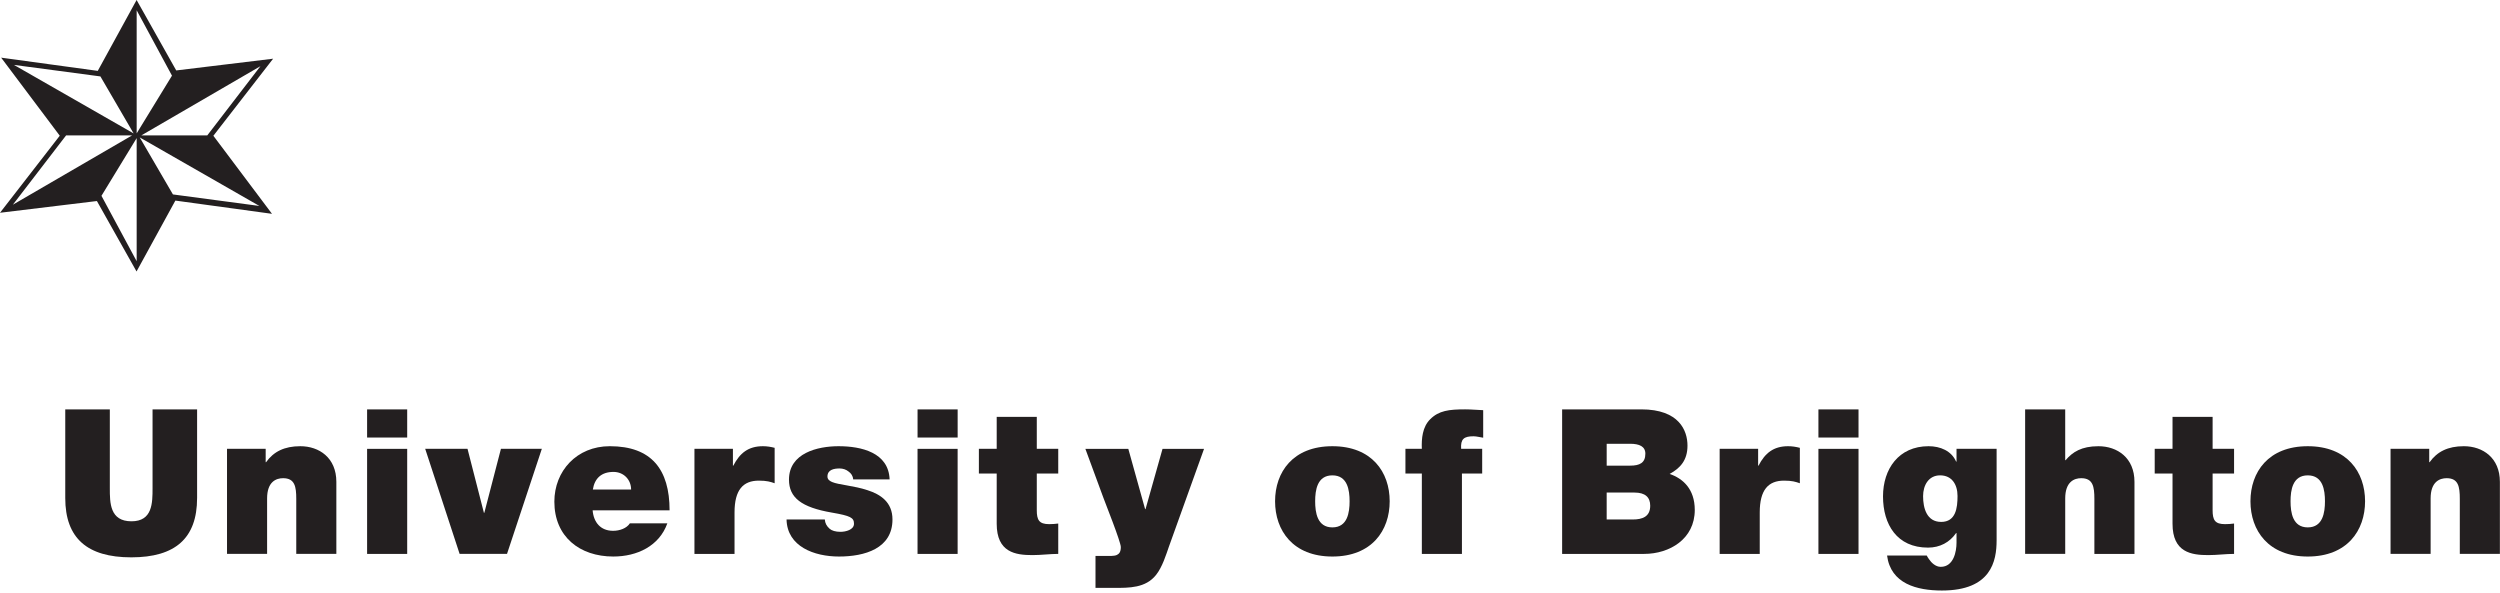 <?xml version="1.0" encoding="UTF-8" standalone="no"?>
<!DOCTYPE svg PUBLIC "-//W3C//DTD SVG 1.1//EN"
"http://www.w3.org/Graphics/SVG/1.1/DTD/svg11.dtd">
<svg width="300" height="71.2" xmlns="http://www.w3.org/2000/svg" xmlns:xlink="http://www.w3.org/1999/xlink" version="1.1">
 <desc>Logo of University of Brighton</desc>
 <g fill="#231f20">
   <path d="m32.777,7.044l-11.629,1.408l-4.756,-8.453l-4.66,8.506l-11.594,-1.586l7.033,9.366l-7.172,9.247l11.629,-1.408l4.756,8.454l4.66,-8.508l11.595,1.588l-7.035,-9.366l7.172,-9.249l-0,-0l0,0l0,0l0,0zm-16.011,9.446l14.36,8.224l-10.375,-1.383l-3.985,-6.841l-0,0l0,-0zm-8.836,-0.238l7.916,0l-14.302,8.312l6.385,-8.312zm8.104,-0.24l-14.36,-8.222l10.375,1.381l3.985,6.841l0,0zm0.366,0.56l0,14.773l-4.225,-7.847l4.225,-6.926l0,0l0,0l0,0zm4.237,-7.492l-4.237,6.926l0,-14.772l4.237,7.846zm10.618,-1.14l-6.385,8.312l-7.916,0l14.302,-8.312l-0,0z"/>
   <path d="m23.651,59.764c0,4.81 -2.6,7.117 -7.897,7.117c-5.297,0 -7.923,-2.307 -7.923,-7.117l0,-10.64l5.348,0l0,9.449c0,1.773 0,3.983 2.599,3.983c2.528,0 2.528,-2.211 2.528,-3.983l0,-9.449l5.346,0l0,10.64l-0,0l0,0z"/>
   <path d="m27.24,53.86l4.641,0l0,1.604l0.049,0c0.899,-1.263 2.187,-1.919 4.106,-1.919c2.26,0 4.326,1.385 4.326,4.275l0,8.648l-4.811,0l0,-6.608c0,-1.457 -0.17,-2.477 -1.58,-2.477c-0.826,0 -1.919,0.413 -1.919,2.429l0,6.656l-4.811,0l0,-12.608l-0,-0l-0,0z"/>
   <path d="m44.052,53.862l4.811,0l0,12.608l-4.811,0l0,-12.608zm4.811,-1.358l-4.811,0l0,-3.376l4.811,0l0,3.376z"/>
   <path d="m60.841,66.468l-5.687,0l-4.13,-12.608l5.078,0l1.968,7.677l0.049,0l1.993,-7.677l4.908,0l-4.179,12.608l-0,0z"/>
   <path d="m75.733,58.743c0,-1.167 -0.875,-2.113 -2.115,-2.113c-1.433,0 -2.26,0.752 -2.477,2.113l4.592,0l-0,0zm-4.617,2.501c0.121,1.433 0.948,2.454 2.455,2.454c0.777,0 1.627,-0.292 2.015,-0.899l4.496,0c-0.971,2.722 -3.621,3.985 -6.488,3.985c-4.034,0 -7.071,-2.381 -7.071,-6.584c0,-3.668 2.673,-6.655 6.658,-6.655c5.005,0 7.169,2.793 7.169,7.699l-9.235,0l-0,0l0,0z"/>
   <path d="m83.333,53.86l4.617,0l0,2.017l0.049,0c0.777,-1.506 1.798,-2.332 3.548,-2.332c0.486,0 0.948,0.073 1.41,0.194l0,4.252c-0.487,-0.17 -0.924,-0.315 -1.896,-0.315c-1.896,0 -2.917,1.117 -2.917,3.813l0,4.98l-4.811,0l0,-12.608l0,-0z"/>
   <path d="m102.38,57.528c-0.024,-0.413 -0.243,-0.729 -0.558,-0.948c-0.292,-0.243 -0.681,-0.364 -1.069,-0.364c-0.681,0 -1.459,0.145 -1.459,0.973c0,0.364 0.292,0.535 0.56,0.655c0.801,0.341 2.624,0.438 4.228,0.973c1.604,0.509 3.014,1.457 3.014,3.521c0,3.498 -3.354,4.446 -6.417,4.446c-2.965,0 -6.221,-1.191 -6.294,-4.446l4.594,0c0.024,0.438 0.218,0.801 0.582,1.118c0.243,0.219 0.706,0.364 1.288,0.364c0.632,0 1.629,-0.243 1.629,-0.971c0,-0.729 -0.413,-0.948 -2.649,-1.337c-3.67,-0.631 -5.152,-1.796 -5.152,-3.958c0,-3.182 3.427,-4.009 5.953,-4.009c2.723,0 6.004,0.754 6.123,3.983l-4.373,0l0,0l0,0l-0,-0z"/>
   <path d="m110.104,53.862l4.811,0l0,12.608l-4.811,0l0,-12.608zm4.813,-1.358l-4.811,0l0,-3.376l4.811,0l0,3.376z"/>
   <path d="m124.414,53.86l2.575,0l0,2.965l-2.575,0l0,4.397c0,1.165 0.268,1.676 1.482,1.676c0.364,0 0.729,-0.025 1.093,-0.073l0,3.643c-0.971,0 -2.064,0.145 -3.086,0.145c-2.041,0 -4.3,-0.315 -4.3,-3.764l0,-6.024l-2.138,0l0,-2.965l2.138,0l0,-3.838l4.811,0l0,3.838l0,0z"/>
   <path d="m140.305,65.495c-0.389,1.118 -0.826,2.55 -1.58,3.499c-1.263,1.579 -3.208,1.553 -5.079,1.553l-2.186,0l0,-3.838l1.116,0c0.487,0 1.118,0.049 1.459,-0.12c0.292,-0.147 0.462,-0.389 0.462,-0.948c0,-0.609 -1.847,-5.248 -2.115,-5.975l-2.138,-5.806l5.152,0l2.017,7.238l0.049,0l2.041,-7.238l4.982,0l-4.179,11.635l-0,0l0,0z"/>
   <path d="m159.885,66.784c-4.737,0 -6.876,-3.133 -6.876,-6.631c0,-3.498 2.138,-6.608 6.876,-6.608c4.739,0 6.877,3.11 6.877,6.608c0,3.498 -2.138,6.631 -6.877,6.631m0,-9.741c-1.823,0 -2.066,1.774 -2.066,3.11c0,1.336 0.243,3.133 2.066,3.133c1.823,0 2.066,-1.798 2.066,-3.133c0,-1.336 -0.243,-3.11 -2.066,-3.11"/>
   <path d="m170.62,56.824l-1.968,0l0,-2.965l1.968,0c-0.049,-1.238 0.074,-2.623 0.997,-3.545c1.045,-1.044 2.26,-1.191 4.204,-1.191c0.729,0 1.433,0.073 2.162,0.098l0,3.304c-0.388,-0.049 -0.777,-0.172 -1.165,-0.172c-1.167,0 -1.556,0.342 -1.482,1.506l2.526,0l0,2.965l-2.43,0l0,9.645l-4.811,0l0,-9.645l-0,0l-0,0l0,-0z"/>
   <path d="m192.802,62.338l3.135,0c1.118,0 2.089,-0.315 2.089,-1.651c0,-1.02 -0.607,-1.579 -1.872,-1.579l-3.353,0l0,3.23zm-5.346,-13.214l9.501,0c4.569,0 5.541,2.575 5.541,4.348c0,1.749 -0.852,2.695 -2.14,3.4c1.555,0.535 3.014,1.774 3.014,4.324c0,3.474 -3.014,5.272 -6.075,5.272l-9.842,0l0,-17.344l0,0zm5.346,6.753l2.82,0c1.118,0 1.821,-0.315 1.821,-1.433c0,-0.875 -0.729,-1.191 -1.821,-1.191l-2.82,0l0,2.624l0,0l0,-0z"/>
   <path d="m206.358,53.86l4.617,0l0,2.017l0.049,0c0.777,-1.506 1.798,-2.332 3.548,-2.332c0.486,0 0.948,0.073 1.41,0.194l0,4.252c-0.487,-0.17 -0.924,-0.315 -1.896,-0.315c-1.896,0 -2.917,1.117 -2.917,3.813l0,4.98l-4.811,0l0,-12.608l0,-0z"/>
   <path d="m218.211,53.862l4.811,0l0,12.608l-4.811,0l0,-12.608zm4.811,-1.358l-4.811,0l0,-3.376l4.811,0l0,3.376z"/>
   <path d="m232.935,62.63c1.774,0 1.968,-1.7 1.968,-3.11c0,-1.385 -0.681,-2.478 -2.09,-2.478c-1.361,0 -2.042,1.165 -2.042,2.501c0,1.433 0.437,3.086 2.164,3.086m6.658,2.209c0,2.503 -0.656,6.024 -6.562,6.024c-2.988,0 -6.147,-0.801 -6.584,-4.201l4.761,0c0.049,0.121 0.17,0.29 0.268,0.437c0.292,0.438 0.801,0.923 1.41,0.923c1.555,0 1.896,-1.845 1.896,-2.891l0,-1.165l-0.049,0c-0.777,1.118 -1.944,1.749 -3.376,1.749c-3.719,0 -5.396,-2.769 -5.396,-6.147c0,-3.278 1.872,-6.022 5.467,-6.022c1.41,0 2.745,0.558 3.305,1.845l0.049,0l0,-1.53l4.811,0l0,10.979l0,0l0,-0l0,-0z"/>
   <path d="m243.014,49.124l4.811,0l0,6.097l0.049,0c0.826,-0.971 1.896,-1.675 3.938,-1.675c2.258,0 4.324,1.383 4.324,4.274l0,8.648l-4.811,0l0,-6.606c0,-1.459 -0.169,-2.479 -1.58,-2.479c-0.826,0 -1.919,0.413 -1.919,2.43l0,6.655l-4.811,0l0,-17.344l0,0l0,-0z"/>
   <path d="m265.513,53.86l2.575,0l0,2.965l-2.575,0l0,4.397c0,1.165 0.268,1.676 1.482,1.676c0.364,0 0.729,-0.025 1.093,-0.073l0,3.643c-0.971,0 -2.064,0.145 -3.086,0.145c-2.041,0 -4.3,-0.315 -4.3,-3.764l0,-6.024l-2.138,0l0,-2.965l2.138,0l0,-3.838l4.811,0l0,3.838z"/>
   <path d="m276.932,66.784c-4.739,0 -6.877,-3.133 -6.877,-6.631c0,-3.498 2.138,-6.608 6.877,-6.608c4.739,0 6.877,3.11 6.877,6.608c0,3.498 -2.138,6.631 -6.877,6.631m0,-9.741c-1.821,0 -2.066,1.774 -2.066,3.11c0,1.336 0.244,3.133 2.066,3.133c1.821,0 2.064,-1.798 2.064,-3.133c0,-1.336 -0.243,-3.11 -2.064,-3.11"/>
   <path d="m286.866,53.86l4.641,0l0,1.604l0.047,0c0.9,-1.263 2.189,-1.919 4.108,-1.919c2.26,0 4.324,1.385 4.324,4.275l0,8.648l-4.81,0l0,-6.608c0,-1.457 -0.17,-2.477 -1.58,-2.477c-0.826,0 -1.921,0.413 -1.921,2.429l0,6.656l-4.81,0l0,-12.608l0,-0z"/>
 </g>
</svg>